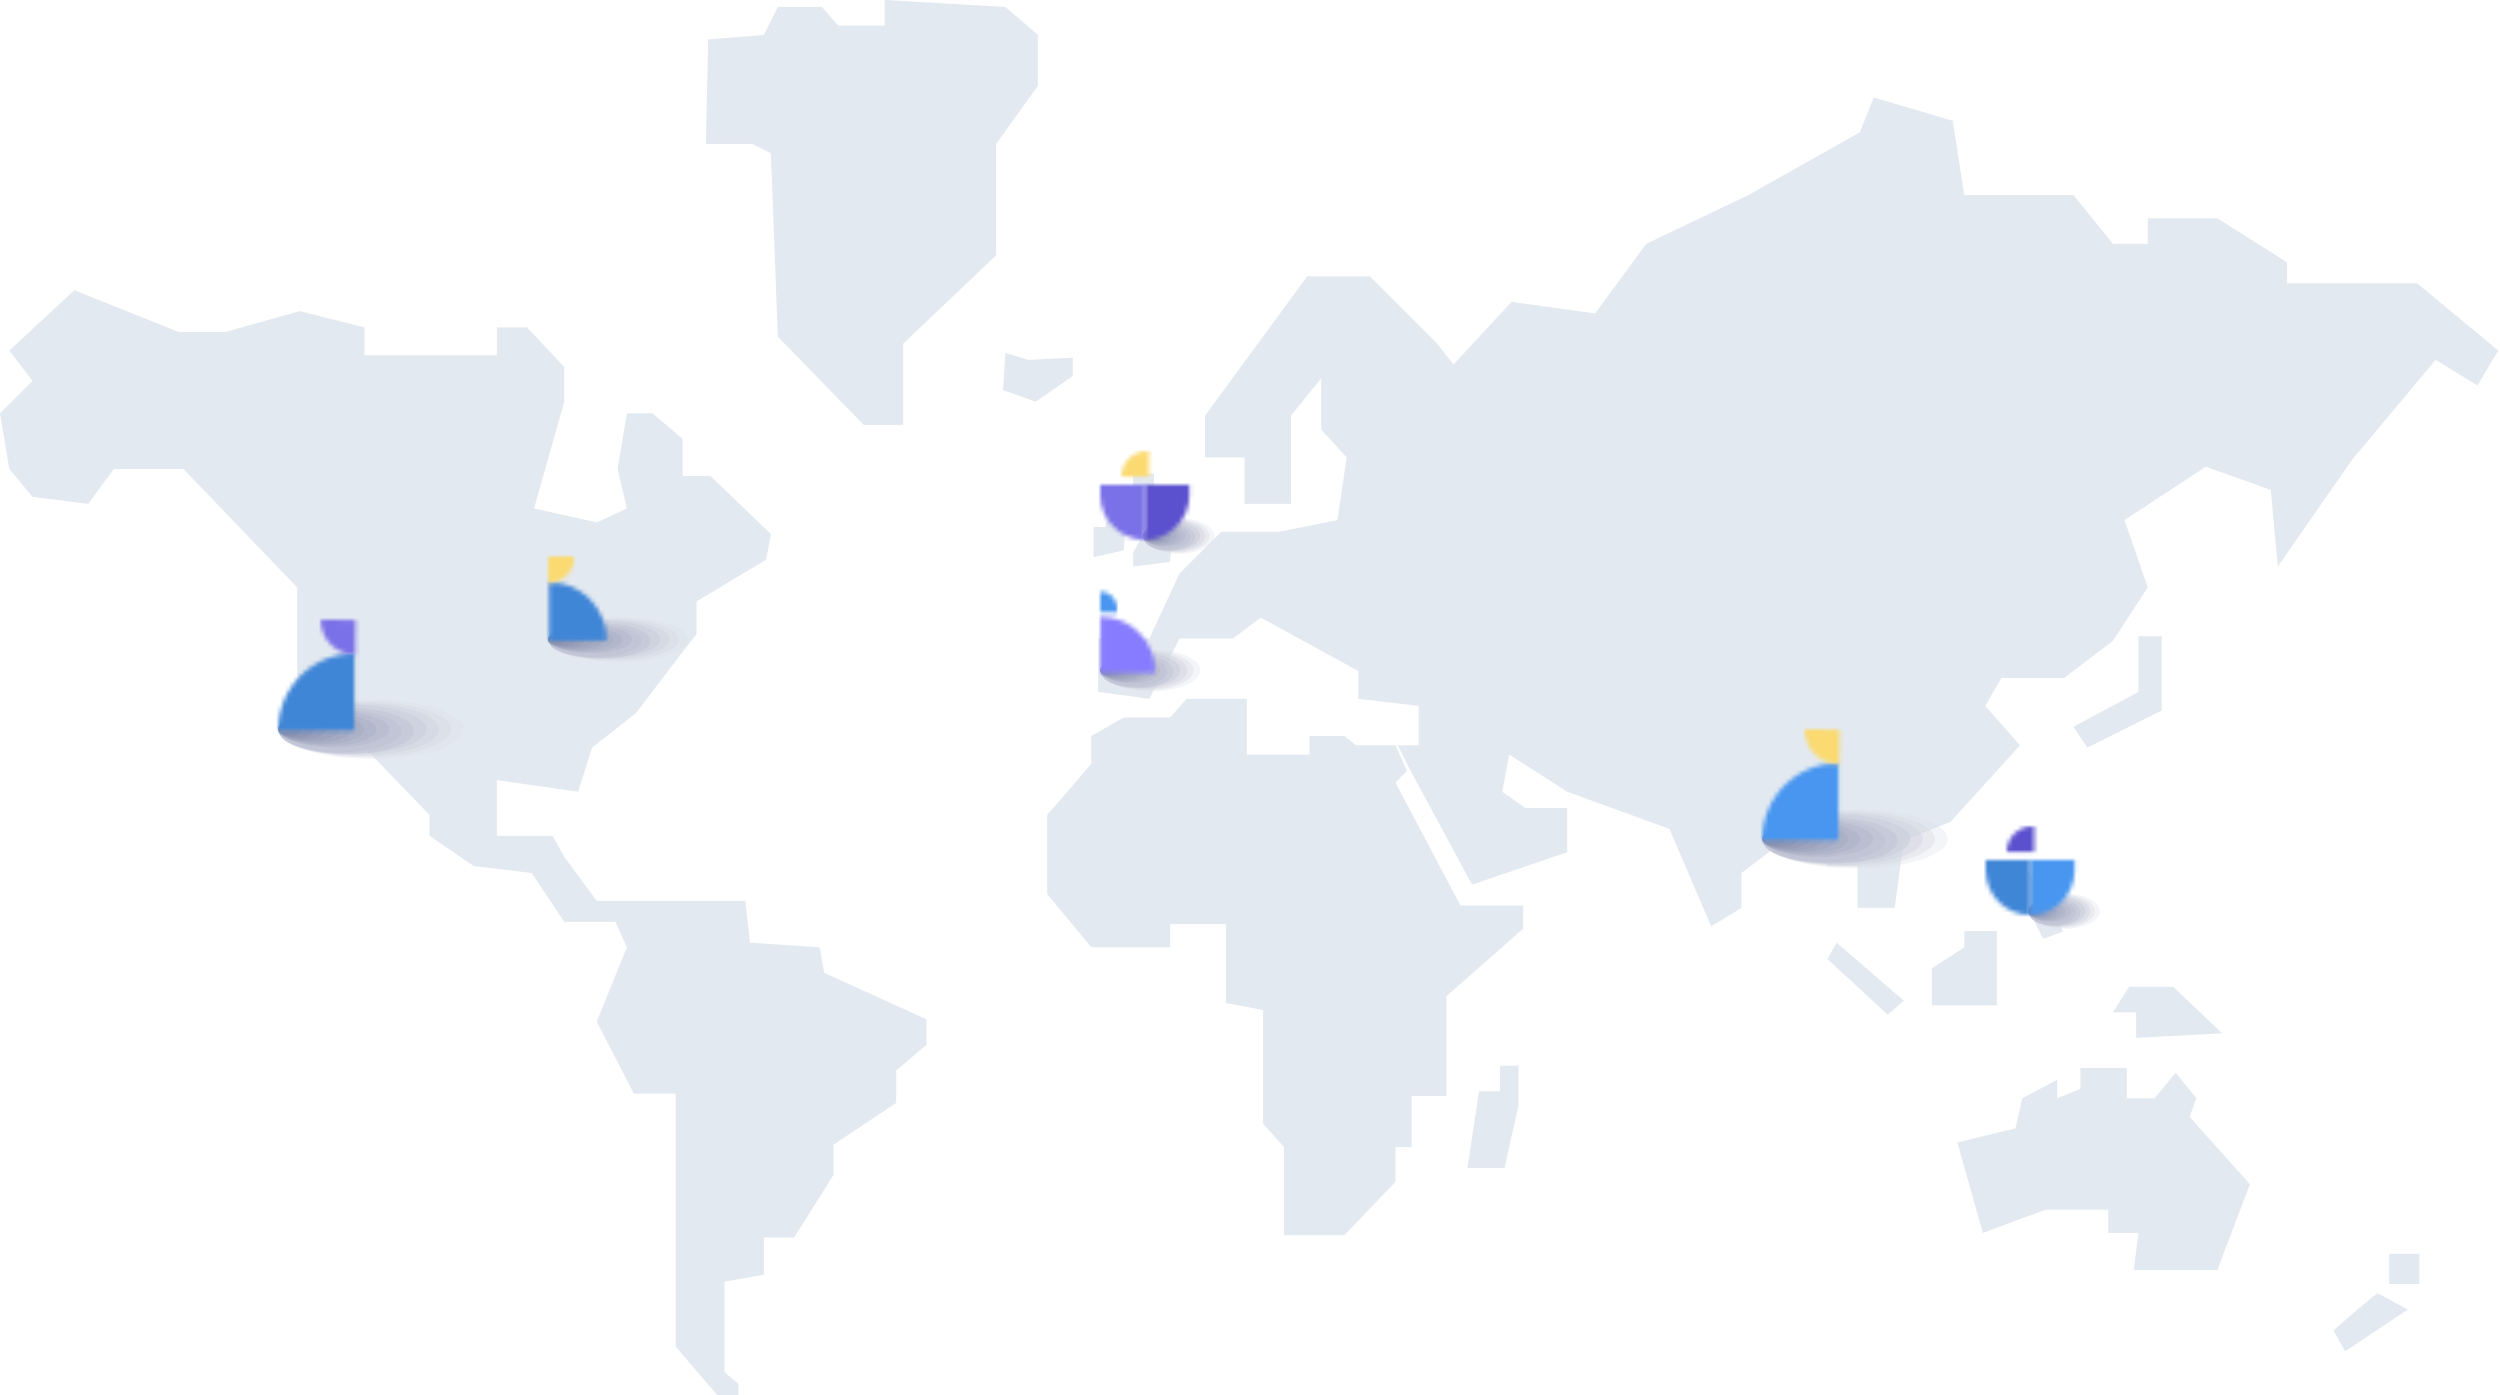 <svg width="593" height="331" viewBox="0 0 593 331" fill="none" xmlns="http://www.w3.org/2000/svg">
<path d="M495.123 177.342L492.92 174.038L491.818 172.385L507.239 164.124V150.906H512.747V168.53L495.123 177.342Z" fill="#E3E9F0"/>
<path d="M433.439 227.461L435.642 223.605L451.614 237.374L447.759 240.679L433.439 227.461Z" fill="#E3E9F0"/>
<path d="M475.87 205.287L479.702 204.326L489.398 220.958L484.627 222.696L475.87 205.287Z" fill="#E3E9F0"/>
<path d="M553.502 315.578C556.623 312.824 563.085 307.206 563.967 306.766L571.126 310.621L556.256 320.534L553.502 315.578Z" fill="#E3E9F0"/>
<path d="M566.721 304.562V297.402H573.88V304.562H566.721Z" fill="#E3E9F0"/>
<path d="M2.203 83.163L7.71 90.323L0 98.033L2.203 111.251L7.71 117.86L20.928 119.513L26.987 111.251H43.509L70.496 139.34V161.92L80.96 177.341H86.468L101.889 193.313V198.27L112.353 205.429L126.121 207.082L133.832 218.647H145.948L148.702 224.706L141.542 242.33L150.354 259.403H160.268V319.434L170.181 331H175.138V328.246L171.834 325.493V304.013L181.196 302.361V293.549H188.356L197.719 278.679V271.519L212.589 261.606V253.895L219.749 247.837V241.779L195.516 230.764L194.414 224.706L177.892 223.604L176.79 213.691H141.542L133.832 203.226L131.078 198.27H117.86V185.052L137.136 187.805L140.441 177.341L150.905 169.08L159.717 157.514L165.225 150.355V142.644L181.747 132.731L182.849 126.672L168.529 112.904H161.92V104.092L154.76 98.033H148.702L146.499 111.251L148.702 120.614L141.542 123.919L126.672 120.614L133.832 95.28V87.019L125.02 77.656H117.86V84.265H86.468V77.656L71.047 73.8L53.423 78.757H42.408L17.624 68.844L2.203 83.163Z" fill="#E3E9F0"/>
<path d="M184.501 1.652L181.196 8.261L167.978 9.363L167.428 34.146H178.443L182.849 36.349L184.501 79.859L204.879 100.787H214.241V81.511L236.271 60.582V34.146L246.185 20.378V8.261L238.474 1.652L209.835 0V6.058H198.82L194.965 1.652H184.501Z" fill="#E3E9F0"/>
<path d="M268.766 122.269V112.355H273.722V120.066L278.128 123.37L277.578 133.284L268.766 134.385V131.081L271.519 126.124L268.766 122.269Z" fill="#E3E9F0"/>
<path d="M262.707 121.715L262.156 125.019H259.402V132.179L266.562 130.527L267.113 122.266L262.707 121.715Z" fill="#E3E9F0"/>
<path d="M243.982 85.367L238.474 83.715L237.923 92.527L245.634 95.281L254.446 89.222V84.816L243.982 85.367Z" fill="#E3E9F0"/>
<path d="M285.838 98.585V108.499H295.201V119.514H306.216V98.585L313.376 89.773V101.89L319.434 108.499L317.231 123.369L303.462 126.123H289.694L279.78 136.036L272.62 151.457H260.504V164.124L272.62 165.777L277.026 156.965L279.78 151.457H292.447L299.056 146.501L322.188 159.168V165.777L336.507 167.429V176.792H331.55L334.304 182.299L349.174 209.837L371.755 202.126V191.662H361.842L356.334 187.807L357.986 178.995L371.755 187.807L395.988 196.619L405.902 219.75L413.061 215.344V207.083L429.033 194.966L433.439 205.431H440.599V215.344H449.411L451.614 199.372L462.629 194.966L479.151 176.792L470.89 167.429L474.745 160.82H489.615L501.181 152.008L509.442 139.341L503.935 123.369L523.211 110.702L538.632 116.209L540.284 134.384L557.908 109.05L577.735 85.367L587.649 91.426L592.605 83.164L573.329 67.193H542.487V62.236L525.965 51.772H509.442V57.83H501.181L491.818 46.264H465.933L463.179 28.64L444.454 23.133L441.15 31.394L414.714 46.264L390.481 57.83L378.364 74.352L358.537 71.599L344.768 86.469L340.913 81.512L324.942 65.54H310.071L285.838 98.585Z" fill="#E3E9F0"/>
<path d="M331 185.6L333.754 182.847L331 176.788H321.637L318.884 174.585H310.622V178.991H295.752V165.773H281.433L277.577 170.179H266.562L258.852 174.585V181.194L248.388 193.311V212.036L258.852 224.704H277.577V219.196H290.795V237.922L299.607 239.574V266.56L304.564 272.068V292.996H318.884L331 280.329V272.068H334.855V259.951H343.116V236.269L361.291 220.298V214.79H346.421L331 185.6Z" fill="#E3E9F0"/>
<path d="M355.784 252.793V258.851H350.827L348.073 277.026H356.885L360.19 262.156V252.793H355.784Z" fill="#E3E9F0"/>
<path d="M493.471 253.344V258.3L487.963 260.503V256.097L479.702 260.503L478.05 267.663L464.281 270.968L470.339 292.447L485.21 286.939H500.08V292.447H507.24L506.138 301.259H525.965L533.676 280.881L519.356 264.909L521.008 260.503L516.052 254.445L511.095 260.503H504.486V253.344H493.471Z" fill="#E3E9F0"/>
<path d="M505.036 234.07L501.181 240.129H506.689V246.187L527.066 245.085L515.501 234.07H505.036Z" fill="#E3E9F0"/>
<path d="M465.934 220.852V224.707L458.223 229.664V238.476H473.644V220.852H465.934Z" fill="#E3E9F0"/>
<path opacity="0.3" d="M87.969 166C100.044 166 109.937 169.111 109.937 173C109.937 176.889 100.044 180 87.969 180C75.893 180 66 176.889 66 173C66 169.111 75.893 166 87.969 166Z" fill="#DADCE6"/>
<path opacity="0.35" d="M86.514 166.387C97.862 166.387 107.027 169.498 107.027 172.998C107.027 176.498 97.862 179.609 86.514 179.609C75.166 179.609 66 176.498 66 172.998C66 169.498 75.166 166.387 86.514 166.387Z" fill="#D4D6E2"/>
<path opacity="0.4" d="M85.059 166.773C95.534 166.773 104.118 169.496 104.118 172.996C104.118 176.496 95.534 179.218 85.059 179.218C74.584 179.218 66 176.496 66 172.996C66 169.496 74.584 166.773 85.059 166.773Z" fill="#CDD1DD"/>
<path opacity="0.45" d="M83.604 167.164C93.352 167.164 101.208 169.886 101.208 172.997C101.208 176.109 93.352 178.831 83.604 178.831C73.856 178.831 66 176.109 66 172.997C66 169.886 73.856 167.164 83.604 167.164Z" fill="#C7CBD9"/>
<path opacity="0.5" d="M82.151 167.949C91.026 167.949 98.155 170.283 98.155 173.394C98.155 176.505 91.026 178.838 82.151 178.838C73.276 178.838 66.148 176.505 66.148 173.394C66.002 170.283 73.276 167.949 82.151 167.949Z" fill="#C1C5D5"/>
<path opacity="0.55" d="M80.697 168.336C88.698 168.336 95.245 170.669 95.245 173.391C95.245 176.114 88.698 178.447 80.697 178.447C72.695 178.447 66.148 176.114 66.148 173.391C66.002 170.28 72.549 168.336 80.697 168.336Z" fill="#BBBFD1"/>
<path opacity="0.6" d="M79.239 168.719C86.513 168.719 92.332 170.663 92.332 172.997C92.332 175.33 86.513 177.274 79.239 177.274C71.964 177.274 66.145 175.33 66.145 172.997C65.999 170.663 71.964 168.719 79.239 168.719Z" fill="#B5B9CD"/>
<path opacity="0.65" d="M77.639 169.113C84.04 169.113 89.278 171.058 89.278 173.002C89.278 175.336 84.04 176.891 77.639 176.891C71.237 176.891 66 174.947 66 173.002C66 170.669 71.237 169.113 77.639 169.113Z" fill="#AEB4C8"/>
<path opacity="0.7" d="M76.184 169.5C81.858 169.5 86.368 171.056 86.368 173C86.368 174.944 81.858 176.5 76.184 176.5C70.51 176.5 66 174.944 66 173C66 171.056 70.656 169.5 76.184 169.5Z" fill="#A8AEC4"/>
<path opacity="0.75" d="M74.729 169.887C79.53 169.887 83.458 171.442 83.458 172.998C83.458 174.942 79.53 176.109 74.729 176.109C69.928 176.109 66 174.553 66 172.998C66 171.442 69.928 169.887 74.729 169.887Z" fill="#A2A8C0"/>
<path opacity="0.8" d="M73.274 170.281C77.203 170.281 80.549 171.448 80.549 173.003C80.549 174.559 77.348 175.726 73.274 175.726C69.346 175.726 66 174.559 66 173.003C66 171.448 69.346 170.281 73.274 170.281Z" fill="#9CA2BC"/>
<path opacity="0.85" d="M71.822 170.668C75.023 170.668 77.496 171.835 77.496 173.001C77.496 174.168 74.877 175.335 71.822 175.335C68.621 175.335 66.148 174.168 66.148 173.001C66.002 171.835 68.621 170.668 71.822 170.668Z" fill="#969CB8"/>
<path opacity="0.9" d="M70.369 171.055C72.697 171.055 74.588 171.832 74.588 172.999C74.588 174.166 72.697 174.944 70.369 174.944C68.041 174.944 66.15 174.166 66.15 172.999C66.004 171.832 67.896 171.055 70.369 171.055Z" fill="#8F97B3"/>
<path opacity="0.95" d="M68.764 171.449C70.365 171.449 71.528 172.227 71.528 173.005C71.528 173.783 70.219 174.56 68.764 174.56C67.164 174.56 66 173.783 66 173.005C66 172.227 67.309 171.449 68.764 171.449Z" fill="#8991AF"/>
<mask id="mask0" mask-type="alpha" maskUnits="userSpaceOnUse" x="66" y="155" width="19" height="19">
<path d="M84.072 155V173.283H66V173.072C66 163.091 74.091 155 84.072 155Z" fill="#655AE6"/>
</mask>
<g mask="url(#mask0)">
<rect x="58.35" y="154.336" width="36.273" height="26.235" fill="#4086D7"/>
</g>
<mask id="mask1" mask-type="alpha" maskUnits="userSpaceOnUse" x="76" y="147" width="9" height="9">
<path d="M76.061 147L84.349 147.062L84.287 155.331C79.72 155.297 76.028 151.567 76.061 147Z" fill="#655AE6"/>
</mask>
<g mask="url(#mask1)">
<rect x="75.679" y="158.773" width="16.598" height="11.891" transform="rotate(-89.575 75.679 158.773)" fill="#7A70E8"/>
</g>
<path opacity="0.3" d="M146.643 146.395C155.791 146.395 163.286 148.751 163.286 151.698C163.286 154.644 155.791 157.001 146.643 157.001C137.495 157.001 130 154.644 130 151.698C130 148.751 137.495 146.395 146.643 146.395Z" fill="#DADCE6"/>
<path opacity="0.35" d="M145.541 146.688C154.138 146.688 161.082 149.044 161.082 151.696C161.082 154.347 154.138 156.704 145.541 156.704C136.944 156.704 130 154.347 130 151.696C130 149.044 136.944 146.688 145.541 146.688Z" fill="#D4D6E2"/>
<path opacity="0.4" d="M144.439 146.98C152.374 146.98 158.877 149.043 158.877 151.694C158.877 154.346 152.374 156.408 144.439 156.408C136.503 156.408 130 154.346 130 151.694C130 149.043 136.503 146.98 144.439 146.98Z" fill="#CDD1DD"/>
<path opacity="0.45" d="M143.337 147.277C150.721 147.277 156.673 149.34 156.673 151.697C156.673 154.053 150.721 156.116 143.337 156.116C135.952 156.116 130 154.053 130 151.697C130 149.34 135.952 147.277 143.337 147.277Z" fill="#C7CBD9"/>
<path opacity="0.5" d="M142.236 147.871C148.96 147.871 154.36 149.639 154.36 151.996C154.36 154.353 148.96 156.12 142.236 156.12C135.513 156.12 130.112 154.353 130.112 151.996C130.002 149.639 135.513 147.871 142.236 147.871Z" fill="#C1C5D5"/>
<path opacity="0.55" d="M141.134 148.164C147.196 148.164 152.156 149.932 152.156 151.994C152.156 154.056 147.196 155.824 141.134 155.824C135.072 155.824 130.113 154.056 130.113 151.994C130.002 149.637 134.962 148.164 141.134 148.164Z" fill="#BBBFD1"/>
<path opacity="0.6" d="M140.03 148.453C145.541 148.453 149.949 149.926 149.949 151.694C149.949 153.462 145.541 154.935 140.03 154.935C134.519 154.935 130.11 153.462 130.11 151.694C130 149.926 134.519 148.453 140.03 148.453Z" fill="#B5B9CD"/>
<path opacity="0.65" d="M138.818 148.754C143.667 148.754 147.635 150.227 147.635 151.7C147.635 153.468 143.667 154.646 138.818 154.646C133.968 154.646 130 153.173 130 151.7C130 149.932 133.968 148.754 138.818 148.754Z" fill="#AEB4C8"/>
<path opacity="0.7" d="M137.716 149.047C142.014 149.047 145.431 150.225 145.431 151.698C145.431 153.171 142.014 154.35 137.716 154.35C133.417 154.35 130 153.171 130 151.698C130 150.225 133.527 149.047 137.716 149.047Z" fill="#A8AEC4"/>
<path opacity="0.75" d="M136.613 149.34C140.251 149.34 143.226 150.518 143.226 151.697C143.226 153.17 140.251 154.054 136.613 154.054C132.976 154.054 130 152.875 130 151.697C130 150.518 132.976 149.34 136.613 149.34Z" fill="#A2A8C0"/>
<path opacity="0.8" d="M135.511 149.637C138.487 149.637 141.022 150.521 141.022 151.699C141.022 152.877 138.597 153.761 135.511 153.761C132.535 153.761 130 152.877 130 151.699C130 150.521 132.535 149.637 135.511 149.637Z" fill="#9CA2BC"/>
<path opacity="0.85" d="M134.411 149.93C136.836 149.93 138.71 150.814 138.71 151.697C138.71 152.581 136.726 153.465 134.411 153.465C131.986 153.465 130.113 152.581 130.113 151.697C130.003 150.814 131.986 149.93 134.411 149.93Z" fill="#969CB8"/>
<path opacity="0.9" d="M133.311 150.223C135.074 150.223 136.507 150.812 136.507 151.696C136.507 152.58 135.074 153.169 133.311 153.169C131.547 153.169 130.114 152.58 130.114 151.696C130.004 150.812 131.437 150.223 133.311 150.223Z" fill="#8F97B3"/>
<path opacity="0.95" d="M132.095 150.523C133.307 150.523 134.189 151.113 134.189 151.702C134.189 152.291 133.197 152.88 132.095 152.88C130.882 152.88 130 152.291 130 151.702C130 151.113 130.992 150.523 132.095 150.523Z" fill="#8991AF"/>
<mask id="mask2" mask-type="alpha" maskUnits="userSpaceOnUse" x="130" y="138" width="14" height="14">
<path d="M130.209 138.055V151.906H143.9V151.745C143.9 144.184 137.77 138.055 130.209 138.055V138.055Z" fill="#655AE6"/>
</mask>
<g mask="url(#mask2)">
<rect width="27.479" height="19.875" transform="matrix(-1 0 0 1 149.696 137.551)" fill="#4086D7"/>
</g>
<mask id="mask3" mask-type="alpha" maskUnits="userSpaceOnUse" x="130" y="132" width="7" height="7">
<path d="M136.278 132L130 132.047L130.047 138.311V138.311C133.507 138.285 136.304 135.46 136.278 132V132Z" fill="#655AE6"/>
</mask>
<g mask="url(#mask3)">
<rect width="12.574" height="9.009" transform="matrix(-0.007 -1 -1 0.007 136.568 140.922)" fill="#FADA71"/>
</g>
<path opacity="0.3" d="M439.969 192C452.044 192 461.937 195.111 461.937 199C461.937 202.889 452.044 206 439.969 206C427.893 206 418 202.889 418 199C418 195.111 427.893 192 439.969 192Z" fill="#DADCE6"/>
<path opacity="0.35" d="M438.514 192.387C449.862 192.387 459.027 195.498 459.027 198.998C459.027 202.498 449.862 205.609 438.514 205.609C427.166 205.609 418 202.498 418 198.998C418 195.498 427.166 192.387 438.514 192.387Z" fill="#D4D6E2"/>
<path opacity="0.4" d="M437.059 192.773C447.534 192.773 456.118 195.496 456.118 198.996C456.118 202.496 447.534 205.218 437.059 205.218C426.584 205.218 418 202.496 418 198.996C418 195.496 426.584 192.773 437.059 192.773Z" fill="#CDD1DD"/>
<path opacity="0.45" d="M435.604 193.164C445.352 193.164 453.208 195.886 453.208 198.997C453.208 202.109 445.352 204.831 435.604 204.831C425.856 204.831 418 202.109 418 198.997C418 195.886 425.856 193.164 435.604 193.164Z" fill="#C7CBD9"/>
<path opacity="0.5" d="M434.151 193.949C443.026 193.949 450.155 196.283 450.155 199.394C450.155 202.505 443.026 204.838 434.151 204.838C425.277 204.838 418.148 202.505 418.148 199.394C418.002 196.283 425.277 193.949 434.151 193.949Z" fill="#C1C5D5"/>
<path opacity="0.55" d="M432.697 194.336C440.698 194.336 447.245 196.669 447.245 199.391C447.245 202.114 440.698 204.447 432.697 204.447C424.695 204.447 418.148 202.114 418.148 199.391C418.002 196.28 424.549 194.336 432.697 194.336Z" fill="#BBBFD1"/>
<path opacity="0.6" d="M431.239 194.719C438.513 194.719 444.332 196.663 444.332 198.997C444.332 201.33 438.513 203.274 431.239 203.274C423.964 203.274 418.145 201.33 418.145 198.997C417.999 196.663 423.964 194.719 431.239 194.719Z" fill="#B5B9CD"/>
<path opacity="0.65" d="M429.639 195.113C436.04 195.113 441.278 197.058 441.278 199.002C441.278 201.336 436.04 202.891 429.639 202.891C423.238 202.891 418 200.947 418 199.002C418 196.669 423.238 195.113 429.639 195.113Z" fill="#AEB4C8"/>
<path opacity="0.7" d="M428.184 195.5C433.858 195.5 438.368 197.056 438.368 199C438.368 200.944 433.858 202.5 428.184 202.5C422.51 202.5 418 200.944 418 199C418 197.056 422.656 195.5 428.184 195.5Z" fill="#A8AEC4"/>
<path opacity="0.75" d="M426.729 195.887C431.53 195.887 435.458 197.442 435.458 198.998C435.458 200.942 431.53 202.109 426.729 202.109C421.928 202.109 418 200.553 418 198.998C418 197.442 421.928 195.887 426.729 195.887Z" fill="#A2A8C0"/>
<path opacity="0.8" d="M425.274 196.281C429.202 196.281 432.549 197.448 432.549 199.003C432.549 200.559 429.348 201.726 425.274 201.726C421.346 201.726 418 200.559 418 199.003C418 197.448 421.346 196.281 425.274 196.281Z" fill="#9CA2BC"/>
<path opacity="0.85" d="M423.822 196.668C427.023 196.668 429.496 197.835 429.496 199.001C429.496 200.168 426.877 201.335 423.822 201.335C420.621 201.335 418.148 200.168 418.148 199.001C418.002 197.835 420.621 196.668 423.822 196.668Z" fill="#969CB8"/>
<path opacity="0.9" d="M422.369 197.055C424.697 197.055 426.588 197.832 426.588 198.999C426.588 200.166 424.697 200.944 422.369 200.944C420.041 200.944 418.15 200.166 418.15 198.999C418.004 197.832 419.896 197.055 422.369 197.055Z" fill="#8F97B3"/>
<path opacity="0.95" d="M420.764 197.449C422.365 197.449 423.529 198.227 423.529 199.005C423.529 199.783 422.219 200.56 420.764 200.56C419.164 200.56 418 199.783 418 199.005C418 198.227 419.309 197.449 420.764 197.449Z" fill="#8991AF"/>
<mask id="mask4" mask-type="alpha" maskUnits="userSpaceOnUse" x="418" y="181" width="19" height="19">
<path d="M436.072 181V199.283H418V199.072C418 189.091 426.091 181 436.072 181V181Z" fill="#655AE6"/>
</mask>
<g mask="url(#mask4)">
<rect x="410.35" y="180.336" width="36.273" height="26.235" fill="#4896F0"/>
</g>
<mask id="mask5" mask-type="alpha" maskUnits="userSpaceOnUse" x="428" y="173" width="9" height="9">
<path d="M428.062 173L436.349 173.062L436.288 181.331V181.331C431.721 181.297 428.028 177.567 428.062 173V173Z" fill="#655AE6"/>
</mask>
<g mask="url(#mask5)">
<rect x="427.679" y="184.773" width="16.598" height="11.891" transform="rotate(-89.575 427.679 184.773)" fill="#FADA71"/>
</g>
<mask id="mask6" mask-type="alpha" maskUnits="userSpaceOnUse" x="266" y="107" width="7" height="7">
<path d="M272.517 107V113.048H266C266 109.708 268.708 107 272.048 107H272.517Z" fill="#655AE6"/>
</mask>
<g mask="url(#mask6)">
<rect x="263.239" y="106.785" width="13.079" height="8.678" fill="#FADA71"/>
</g>
<path opacity="0.3" d="M279.573 122.926C284.232 122.926 288.05 124.794 288.05 127.129C288.05 129.463 284.232 131.331 279.573 131.331C274.914 131.331 271.096 129.463 271.096 127.129C271.096 124.794 274.914 122.926 279.573 122.926Z" fill="#DADCE6"/>
<path opacity="0.35" d="M279.011 123.152C283.39 123.152 286.926 125.02 286.926 127.122C286.926 129.223 283.39 131.091 279.011 131.091C274.632 131.091 271.096 129.223 271.096 127.122C271.096 125.02 274.632 123.152 279.011 123.152Z" fill="#D4D6E2"/>
<path opacity="0.4" d="M278.449 123.398C282.491 123.398 285.803 125.033 285.803 127.134C285.803 129.236 282.491 130.87 278.449 130.87C274.407 130.87 271.095 129.236 271.095 127.134C271.095 125.033 274.407 123.398 278.449 123.398Z" fill="#CDD1DD"/>
<path opacity="0.45" d="M277.894 123.629C281.655 123.629 284.686 125.263 284.686 127.131C284.686 128.999 281.655 130.633 277.894 130.633C274.132 130.633 271.101 128.999 271.101 127.131C271.101 125.263 274.132 123.629 277.894 123.629Z" fill="#C7CBD9"/>
<path opacity="0.5" d="M277.329 124.094C280.753 124.094 283.504 125.495 283.504 127.363C283.504 129.23 280.753 130.631 277.329 130.631C273.904 130.631 271.154 129.23 271.154 127.363C271.098 125.495 273.904 124.094 277.329 124.094Z" fill="#C1C5D5"/>
<path opacity="0.55" d="M276.768 124.328C279.855 124.328 282.382 125.729 282.382 127.363C282.382 128.998 279.855 130.399 276.768 130.399C273.68 130.399 271.154 128.998 271.154 127.363C271.098 125.496 273.624 124.328 276.768 124.328Z" fill="#BBBFD1"/>
<path opacity="0.6" d="M276.201 124.559C279.008 124.559 281.253 125.726 281.253 127.127C281.253 128.528 279.008 129.695 276.201 129.695C273.394 129.695 271.148 128.528 271.148 127.127C271.092 125.726 273.394 124.559 276.201 124.559Z" fill="#B5B9CD"/>
<path opacity="0.65" d="M275.586 124.793C278.056 124.793 280.077 125.96 280.077 127.128C280.077 128.529 278.056 129.463 275.586 129.463C273.116 129.463 271.095 128.295 271.095 127.128C271.095 125.727 273.116 124.793 275.586 124.793Z" fill="#AEB4C8"/>
<path opacity="0.7" d="M275.024 125.027C277.214 125.027 278.954 125.961 278.954 127.129C278.954 128.296 277.214 129.23 275.024 129.23C272.835 129.23 271.095 128.296 271.095 127.129C271.095 125.961 272.891 125.027 275.024 125.027Z" fill="#A8AEC4"/>
<path opacity="0.75" d="M274.463 125.262C276.315 125.262 277.831 126.196 277.831 127.13C277.831 128.297 276.315 128.997 274.463 128.997C272.61 128.997 271.095 128.064 271.095 127.13C271.095 126.196 272.61 125.262 274.463 125.262Z" fill="#A2A8C0"/>
<path opacity="0.8" d="M273.902 125.492C275.417 125.492 276.708 126.193 276.708 127.127C276.708 128.06 275.473 128.761 273.902 128.761C272.386 128.761 271.095 128.06 271.095 127.127C271.095 126.193 272.386 125.492 273.902 125.492Z" fill="#9CA2BC"/>
<path opacity="0.85" d="M273.339 125.73C274.574 125.73 275.528 126.431 275.528 127.131C275.528 127.832 274.518 128.532 273.339 128.532C272.104 128.532 271.15 127.832 271.15 127.131C271.094 126.431 272.104 125.73 273.339 125.73Z" fill="#969CB8"/>
<path opacity="0.9" d="M272.778 125.961C273.677 125.961 274.406 126.428 274.406 127.128C274.406 127.829 273.677 128.296 272.778 128.296C271.88 128.296 271.15 127.829 271.15 127.128C271.094 126.428 271.824 125.961 272.778 125.961Z" fill="#8F97B3"/>
<path opacity="0.95" d="M272.161 126.195C272.779 126.195 273.228 126.662 273.228 127.129C273.228 127.596 272.723 128.063 272.161 128.063C271.544 128.063 271.095 127.596 271.095 127.129C271.095 126.662 271.6 126.195 272.161 126.195Z" fill="#8991AF"/>
<mask id="mask7" mask-type="alpha" maskUnits="userSpaceOnUse" x="271" y="115" width="12" height="14">
<path d="M271.563 128.043V115.025H282.104V117.502C282.104 123.324 277.384 128.043 271.563 128.043Z" fill="#655AE6"/>
</mask>
<g mask="url(#mask7)">
<rect x="286.566" y="128.508" width="21.157" height="18.68" transform="rotate(-180 286.566 128.508)" fill="#5B50CE"/>
</g>
<mask id="mask8" mask-type="alpha" maskUnits="userSpaceOnUse" x="261" y="115" width="11" height="14">
<path d="M261 115H271.561V128.043C265.728 128.043 261 123.315 261 117.482V115Z" fill="#655AE6"/>
</mask>
<g mask="url(#mask8)">
<rect x="259.5" y="136.688" width="30.473" height="17.639" transform="rotate(-90 259.5 136.688)" fill="#7A70E8"/>
</g>
<mask id="mask9" mask-type="alpha" maskUnits="userSpaceOnUse" x="476" y="196" width="7" height="7">
<path d="M482.517 196V202.048H476V202.048C476 198.708 478.708 196 482.048 196H482.517Z" fill="#655AE6"/>
</mask>
<g mask="url(#mask9)">
<rect x="473.239" y="195.785" width="13.079" height="8.678" fill="#5B50CE"/>
</g>
<path opacity="0.3" d="M489.573 211.926C494.232 211.926 498.05 213.794 498.05 216.129C498.05 218.463 494.232 220.331 489.573 220.331C484.914 220.331 481.096 218.463 481.096 216.129C481.096 213.794 484.914 211.926 489.573 211.926Z" fill="#DADCE6"/>
<path opacity="0.35" d="M489.011 212.152C493.39 212.152 496.926 214.02 496.926 216.122C496.926 218.223 493.39 220.091 489.011 220.091C484.632 220.091 481.096 218.223 481.096 216.122C481.096 214.02 484.632 212.152 489.011 212.152Z" fill="#D4D6E2"/>
<path opacity="0.4" d="M488.449 212.398C492.491 212.398 495.803 214.033 495.803 216.134C495.803 218.236 492.491 219.87 488.449 219.87C484.407 219.87 481.095 218.236 481.095 216.134C481.095 214.033 484.407 212.398 488.449 212.398Z" fill="#CDD1DD"/>
<path opacity="0.45" d="M487.894 212.629C491.655 212.629 494.686 214.263 494.686 216.131C494.686 217.999 491.655 219.633 487.894 219.633C484.132 219.633 481.101 217.999 481.101 216.131C481.101 214.263 484.132 212.629 487.894 212.629Z" fill="#C7CBD9"/>
<path opacity="0.5" d="M487.329 213.094C490.753 213.094 493.504 214.495 493.504 216.363C493.504 218.23 490.753 219.631 487.329 219.631C483.904 219.631 481.154 218.23 481.154 216.363C481.098 214.495 483.904 213.094 487.329 213.094Z" fill="#C1C5D5"/>
<path opacity="0.55" d="M486.768 213.328C489.855 213.328 492.382 214.729 492.382 216.363C492.382 217.998 489.855 219.399 486.768 219.399C483.68 219.399 481.154 217.998 481.154 216.363C481.098 214.496 483.624 213.328 486.768 213.328Z" fill="#BBBFD1"/>
<path opacity="0.6" d="M486.201 213.559C489.008 213.559 491.253 214.726 491.253 216.127C491.253 217.528 489.008 218.695 486.201 218.695C483.394 218.695 481.148 217.528 481.148 216.127C481.092 214.726 483.394 213.559 486.201 213.559Z" fill="#B5B9CD"/>
<path opacity="0.65" d="M485.586 213.793C488.056 213.793 490.077 214.96 490.077 216.128C490.077 217.529 488.056 218.463 485.586 218.463C483.116 218.463 481.095 217.295 481.095 216.128C481.095 214.727 483.116 213.793 485.586 213.793Z" fill="#AEB4C8"/>
<path opacity="0.7" d="M485.024 214.027C487.214 214.027 488.954 214.961 488.954 216.129C488.954 217.296 487.214 218.23 485.024 218.23C482.835 218.23 481.095 217.296 481.095 216.129C481.095 214.961 482.891 214.027 485.024 214.027Z" fill="#A8AEC4"/>
<path opacity="0.75" d="M484.463 214.262C486.315 214.262 487.831 215.196 487.831 216.13C487.831 217.297 486.315 217.997 484.463 217.997C482.61 217.997 481.095 217.064 481.095 216.13C481.095 215.196 482.61 214.262 484.463 214.262Z" fill="#A2A8C0"/>
<path opacity="0.8" d="M483.902 214.492C485.417 214.492 486.708 215.193 486.708 216.127C486.708 217.06 485.473 217.761 483.902 217.761C482.386 217.761 481.095 217.06 481.095 216.127C481.095 215.193 482.386 214.492 483.902 214.492Z" fill="#9CA2BC"/>
<path opacity="0.85" d="M483.339 214.73C484.574 214.73 485.528 215.431 485.528 216.131C485.528 216.832 484.518 217.532 483.339 217.532C482.104 217.532 481.15 216.832 481.15 216.131C481.094 215.431 482.104 214.73 483.339 214.73Z" fill="#969CB8"/>
<path opacity="0.9" d="M482.778 214.961C483.677 214.961 484.406 215.428 484.406 216.128C484.406 216.829 483.677 217.296 482.778 217.296C481.88 217.296 481.15 216.829 481.15 216.128C481.094 215.428 481.824 214.961 482.778 214.961Z" fill="#8F97B3"/>
<path opacity="0.95" d="M482.161 215.195C482.779 215.195 483.228 215.662 483.228 216.129C483.228 216.596 482.723 217.063 482.161 217.063C481.544 217.063 481.095 216.596 481.095 216.129C481.095 215.662 481.6 215.195 482.161 215.195Z" fill="#8991AF"/>
<mask id="mask10" mask-type="alpha" maskUnits="userSpaceOnUse" x="481" y="204" width="12" height="14">
<path d="M481.563 217.043V204.025H492.104V206.502C492.104 212.324 487.384 217.043 481.563 217.043V217.043Z" fill="#655AE6"/>
</mask>
<g mask="url(#mask10)">
<rect x="496.566" y="217.508" width="21.157" height="18.68" transform="rotate(-180 496.566 217.508)" fill="#4896F0"/>
</g>
<mask id="mask11" mask-type="alpha" maskUnits="userSpaceOnUse" x="471" y="204" width="11" height="14">
<path d="M471 204H481.561V217.043V217.043C475.728 217.043 471 212.315 471 206.482V204Z" fill="#655AE6"/>
</mask>
<g mask="url(#mask11)">
<rect x="469.5" y="225.688" width="30.473" height="17.639" transform="rotate(-90 469.5 225.688)" fill="#4086D7"/>
</g>
<mask id="mask12" mask-type="alpha" maskUnits="userSpaceOnUse" x="261" y="140" width="4" height="6">
<path d="M265 145.281H261.005V140.347C263.211 140.347 265 142.136 265 144.342V145.281Z" fill="#655AE6"/>
</mask>
<g mask="url(#mask12)">
<rect x="265.142" y="138.258" width="9.904" height="5.733" transform="rotate(90 265.142 138.258)" fill="#4896F0"/>
</g>
<path opacity="0.3" d="M272.855 154C279.371 154 284.71 156.221 284.71 158.998C284.71 161.775 279.371 163.996 272.855 163.996C266.339 163.996 261.001 161.775 261.001 158.998C261.001 156.221 266.339 154 272.855 154Z" fill="#DADCE6"/>
<path opacity="0.35" d="M272.07 154.281C278.193 154.281 283.139 156.503 283.139 159.002C283.139 161.501 278.193 163.722 272.07 163.722C265.946 163.722 261 161.501 261 159.002C261 156.503 265.946 154.281 272.07 154.281Z" fill="#D4D6E2"/>
<path opacity="0.4" d="M271.29 154.555C276.942 154.555 281.574 156.498 281.574 158.997C281.574 161.496 276.942 163.44 271.29 163.44C265.638 163.44 261.006 161.496 261.006 158.997C261.006 156.498 265.638 154.555 271.29 154.555Z" fill="#CDD1DD"/>
<path opacity="0.45" d="M270.505 154.828C275.765 154.828 280.004 156.772 280.004 158.993C280.004 161.215 275.765 163.158 270.505 163.158C265.245 163.158 261.006 161.215 261.006 158.993C261.006 156.772 265.245 154.828 270.505 154.828Z" fill="#C7CBD9"/>
<path opacity="0.5" d="M269.715 155.391C274.504 155.391 278.35 157.057 278.35 159.278C278.35 161.499 274.504 163.165 269.715 163.165C264.926 163.165 261.079 161.499 261.079 159.278C261.001 157.057 264.926 155.391 269.715 155.391Z" fill="#C1C5D5"/>
<path opacity="0.55" d="M268.93 155.664C273.248 155.664 276.781 157.33 276.781 159.274C276.781 161.217 273.248 162.883 268.93 162.883C264.612 162.883 261.079 161.217 261.079 159.274C261.001 157.052 264.534 155.664 268.93 155.664Z" fill="#BBBFD1"/>
<path opacity="0.6" d="M268.145 155.945C272.07 155.945 275.21 157.334 275.21 159C275.21 160.666 272.07 162.054 268.145 162.054C264.219 162.054 261.079 160.666 261.079 159C261.001 157.334 264.219 155.945 268.145 155.945Z" fill="#B5B9CD"/>
<path opacity="0.65" d="M267.28 156.219C270.735 156.219 273.561 157.607 273.561 158.995C273.561 160.661 270.735 161.772 267.28 161.772C263.826 161.772 261 160.384 261 158.995C261 157.329 263.826 156.219 267.28 156.219Z" fill="#AEB4C8"/>
<path opacity="0.7" d="M266.495 156.5C269.557 156.5 271.991 157.611 271.991 158.999C271.991 160.387 269.557 161.498 266.495 161.498C263.434 161.498 261 160.387 261 158.999C261 157.611 263.512 156.5 266.495 156.5Z" fill="#A8AEC4"/>
<path opacity="0.75" d="M265.71 156.773C268.301 156.773 270.421 157.884 270.421 158.995C270.421 160.383 268.301 161.216 265.71 161.216C263.12 161.216 261 160.105 261 158.995C261 157.884 263.12 156.773 265.71 156.773Z" fill="#A2A8C0"/>
<path opacity="0.8" d="M264.925 157.055C267.045 157.055 268.851 157.888 268.851 158.998C268.851 160.109 267.123 160.942 264.925 160.942C262.806 160.942 261 160.109 261 158.998C261 157.888 262.806 157.055 264.925 157.055Z" fill="#9CA2BC"/>
<path opacity="0.85" d="M264.142 157.336C265.869 157.336 267.204 158.169 267.204 159.002C267.204 159.835 265.791 160.668 264.142 160.668C262.415 160.668 261.08 159.835 261.08 159.002C261.002 158.169 262.415 157.336 264.142 157.336Z" fill="#969CB8"/>
<path opacity="0.9" d="M263.359 157.609C264.615 157.609 265.635 158.165 265.635 158.998C265.635 159.831 264.615 160.386 263.359 160.386C262.102 160.386 261.082 159.831 261.082 158.998C261.003 158.165 262.024 157.609 263.359 157.609Z" fill="#8F97B3"/>
<path opacity="0.95" d="M262.492 157.891C263.355 157.891 263.983 158.446 263.983 159.001C263.983 159.557 263.277 160.112 262.492 160.112C261.628 160.112 261 159.557 261 159.001C261 158.446 261.707 157.891 262.492 157.891Z" fill="#8991AF"/>
<mask id="mask13" mask-type="alpha" maskUnits="userSpaceOnUse" x="261" y="146" width="13" height="14">
<path d="M274 159.621H261.045V146.275C268.2 146.275 274 152.075 274 159.23V159.621Z" fill="#655AE6"/>
</mask>
<g mask="url(#mask13)">
<rect x="275.838" y="137.43" width="31.181" height="21.637" transform="rotate(90 275.838 137.43)" fill="#877CFF"/>
</g>
</svg>